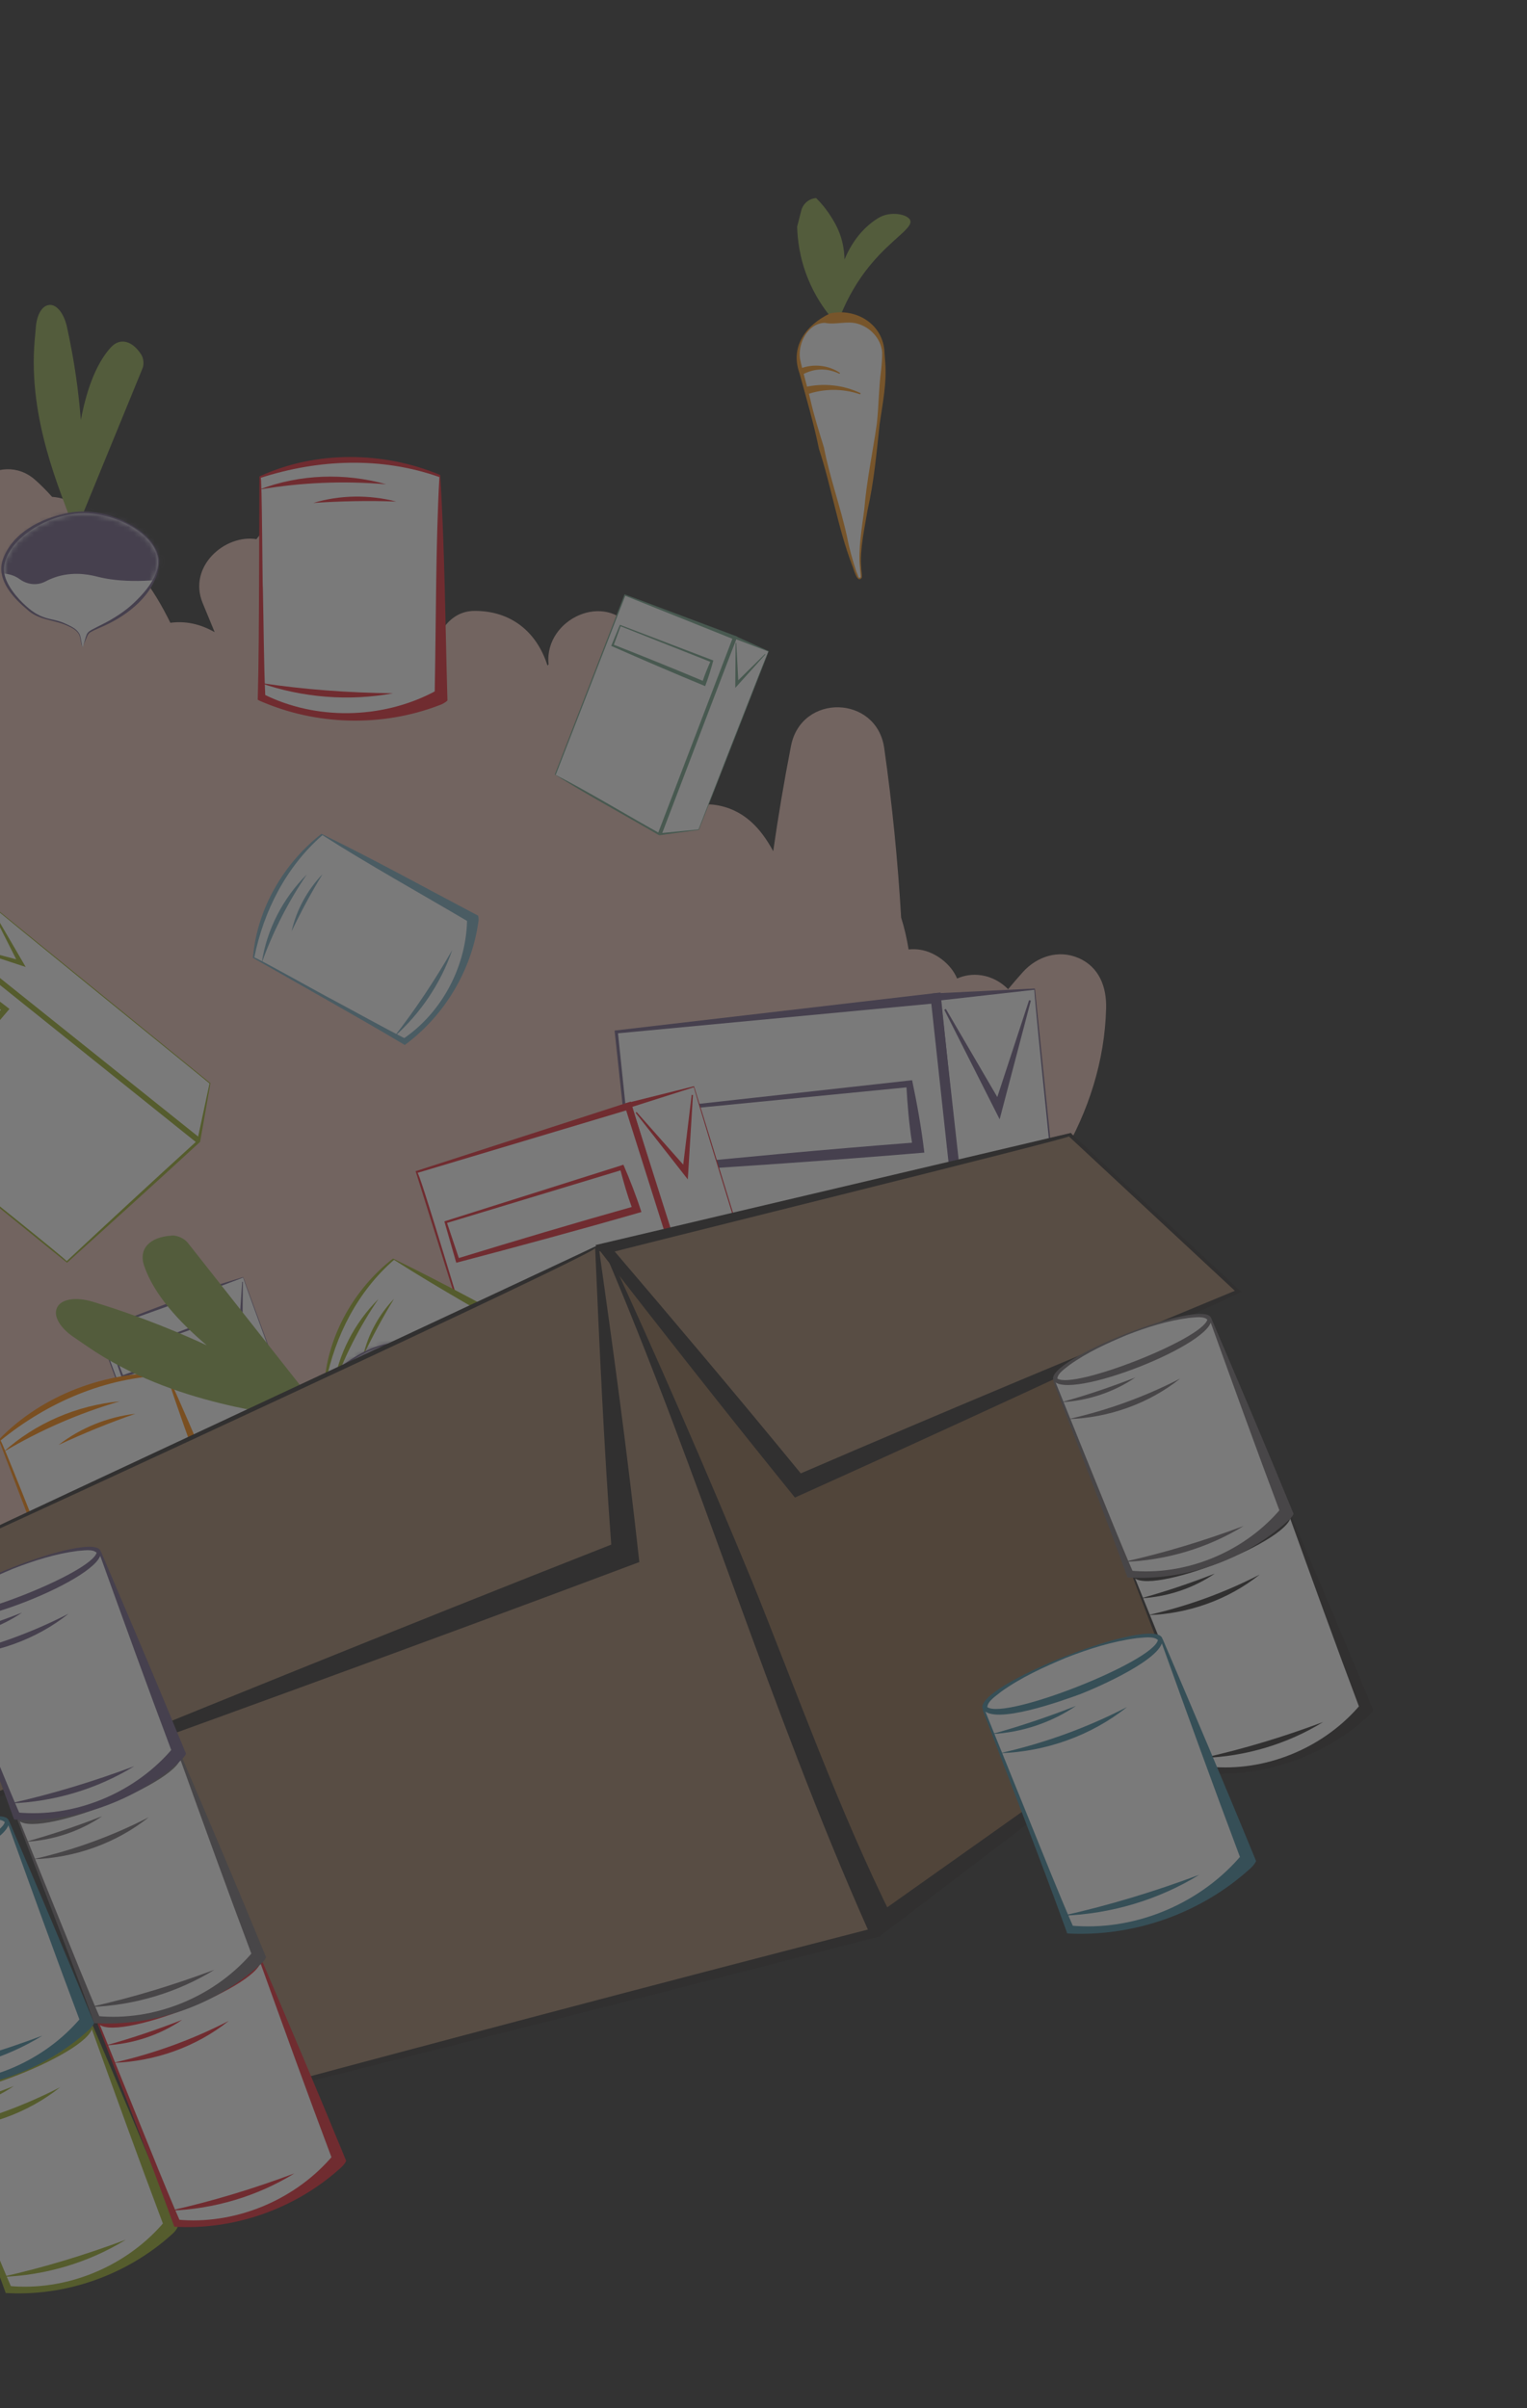 <svg width="291" height="459" viewBox="0 0 291 459" fill="none" xmlns="http://www.w3.org/2000/svg">
<rect x="0" y="0" width="291" height="459" fill="#333333" stroke="none"/>
<g opacity="0.35">
<path d="M205.546 182.607C201.735 180.947 197.623 182.296 194.934 185.272C193.974 186.34 193.036 187.435 192.117 188.545C190.768 187.169 188.997 186.204 187.089 185.902C185.358 185.635 183.786 185.89 182.392 186.509C181.226 183.692 178.223 181.469 175.369 181.023C174.622 180.908 173.877 180.885 173.15 180.972C172.82 178.914 172.365 176.893 171.731 174.896C171.098 164.101 170.028 153.325 168.505 142.586C167.064 132.471 152.724 132.11 150.746 142.155C149.44 148.823 148.311 155.526 147.352 162.245C144.982 157.854 141.706 154.194 136.215 153.405C135.684 153.333 135.124 153.308 134.536 153.329C134.002 151.199 133.444 149.067 132.876 146.938C132.493 145.521 131.649 144.356 130.55 143.466C128.274 135.212 125.46 127.286 120.597 120.097C115.461 112.511 103.824 117.979 104.525 126.419C104.528 126.488 104.536 126.567 104.55 126.632C104.474 126.708 104.405 126.771 104.33 126.847C102.272 120.367 97.326 116.416 90.434 116.436C87.829 116.443 85.874 117.774 84.547 119.665C83.605 119.708 82.668 119.913 81.742 120.324C78.292 121.868 76.248 124.966 76.145 128.422C72.944 118.59 70.043 107.142 61.423 100.869C56.848 97.532 51.615 99.006 48.872 102.764C42.83 101.795 35.754 108.007 38.63 114.96C39.39 116.802 40.154 118.655 40.913 120.497C39.63 119.762 38.259 119.189 36.753 118.869C35.271 118.551 33.832 118.521 32.467 118.707C29.247 112.158 25.162 106.172 18.68 102.626C18.349 101.844 18.017 101.061 17.686 100.279C16.296 97.012 13.278 94.9 9.924 94.698C8.924 93.582 7.867 92.5 6.734 91.495C-0.025 85.461 -10.335 93.857 -7.137 101.807C-6.83 102.588 -6.513 103.364 -6.192 104.15C-9.771 106.529 -10.923 110.644 -9.7 114.913C-8.39 119.464 -7.089 124.018 -5.778 128.569C-8.278 128.101 -11.008 128.684 -12.996 130.168C-16.384 132.706 -16.988 136.758 -15.953 140.609C-10.428 161.075 -4.421 181.399 2.068 201.579C-0.217 201.062 -2.737 201.375 -4.655 202.446C-8.692 204.7 -10.012 209.163 -8.656 213.473C-6.275 221.101 -3.698 228.663 -0.944 236.168C-2.699 234.354 -4.459 232.554 -6.224 230.745C-12.383 224.451 -23.977 233.388 -20.095 241.057C-19.293 242.649 -18.486 244.226 -17.684 245.818C-19.999 243.441 -22.31 241.074 -24.636 238.701C-28.008 235.243 -32.947 233.746 -37.176 236.907C-41.071 239.82 -41.865 245.561 -38.966 249.452C-38.417 250.195 -37.847 250.93 -37.277 251.665C-39.911 254.691 -40.678 259.696 -37.837 262.966C-26.822 275.656 -14.201 286.334 -0.064 295.246C8.443 302.721 16.849 310.295 25.162 317.988C28.711 321.272 34.92 320.081 37.741 316.491C40.969 312.39 39.759 307.262 36.241 303.907C32.646 300.478 29.062 297.044 25.497 293.602C25.536 292.452 25.32 291.309 24.785 290.244C24.415 289.512 24.045 288.78 23.671 288.038C26.223 289.351 29.179 289.463 31.991 287.901C33.456 287.078 34.717 285.763 35.568 284.212C36.666 284.236 37.803 284.035 38.927 283.534C41.217 282.516 42.873 280.811 43.762 278.789C46.362 281.861 51.35 282.262 54.687 280.4C57.448 278.857 58.889 276.336 59.139 273.523C60.68 274.052 62.382 274.155 64.096 273.726C67.498 272.891 70.681 269.685 70.99 266.042C72.196 268.633 73.403 271.223 74.619 273.81C76.623 278.041 81.609 280.935 86.234 278.87C90.911 276.785 92.823 272.043 91.289 267.253C90.677 265.34 90.049 263.446 89.417 261.542C91.232 265.473 93.364 269.256 96.028 272.759C102.21 280.892 114.929 273.596 111.522 264.102C110.943 262.481 110.349 260.854 109.76 259.237C111.628 258.011 113.201 256.094 113.753 253.958C115.035 258.11 118.587 261.638 123.332 260.918C128.652 260.112 131.179 256.1 131.29 251.06C131.413 245.548 131.153 240.128 130.564 234.767C131.479 237.449 132.389 240.121 133.314 242.799C134.762 247.015 139.639 249.156 143.756 248.145C147.018 247.342 150.172 244.299 150.626 240.786C151.135 240.89 151.662 240.952 152.175 240.949C153.43 240.958 154.786 240.659 156.057 240.112C156.883 240.548 157.778 240.862 158.727 241.016C161.108 241.389 163.323 240.776 165.096 239.516C165.509 239.705 165.925 239.869 166.349 239.995C169.482 240.856 173.326 239.953 175.569 237.479C175.903 237.675 176.244 237.857 176.611 238.017C180.209 239.585 184.504 238.492 186.998 235.615C190.316 236.44 193.9 235.205 196.286 232.5C198.851 229.596 201.842 224.862 202.393 220.375C207.449 211.822 210.544 202.181 210.794 192.173C210.895 188.12 209.493 184.319 205.513 182.585L205.546 182.607Z" fill="#E9C1B5"/>
<path d="M179.214 199.061C181.369 214.231 183.823 229.388 185.543 244.612C187.031 259.868 188.45 275.129 189.302 290.436L188.651 290.505C187.369 282.936 186.448 275.331 185.437 267.738C182.15 244.964 180.721 222.009 179.228 199.068L179.214 199.061Z" fill="#695981"/>
<path d="M207.274 287.543L190.813 298.617L178.521 190.044L197.121 188.542L207.274 287.543Z" fill="white"/>
<path d="M207.415 287.604L191.094 299.033L190.406 299.514L190.306 298.664L177.801 190.117L177.712 189.356L178.458 189.32L197.108 188.419L197.225 188.419L197.234 188.532L207.405 287.608L207.415 287.604ZM207.129 287.471C207.23 287.49 196.734 188.062 197.131 188.655L178.575 190.748L179.233 189.951L191.313 298.549L190.525 298.18L207.125 287.461L207.129 287.471Z" fill="#695981"/>
<path d="M189.871 298.987L127.994 296.255L117.453 196.682L178.352 190.239L189.871 298.987Z" fill="white"/>
<path d="M190.434 299.526C169.47 298.647 148.511 297.602 127.757 296.512C127.696 296.478 122.563 246.596 122.513 246.498L117.151 196.718L117.119 196.427L117.42 196.39L178.256 189.283L179.229 189.169C183.074 225.997 186.754 262.879 190.438 299.536L190.434 299.526ZM189.302 298.462C185.271 262.292 181.245 226.342 177.375 190.343L178.455 191.217L117.475 196.977L117.744 196.649L122.924 246.442C122.835 246.126 128.667 297.429 127.998 295.996C148.575 296.723 168.931 297.514 189.302 298.462Z" fill="#695981"/>
<path d="M174.967 218.738L123.689 222.881L122.528 211.872L173.327 206.572L174.967 218.738Z" fill="white"/>
<path d="M176.149 219.689C158.567 221.165 140.971 222.366 123.735 223.413L123.21 223.445L123.162 222.937L122.227 211.909L122.204 211.614L122.495 211.581L173.26 205.955L173.818 205.887C174.752 210.282 175.585 214.927 176.149 219.689ZM173.801 217.793C173.235 214.214 172.929 210.613 172.715 206.649L173.395 207.189L122.565 212.174L122.833 211.846L124.232 222.832L123.658 222.356C140.611 220.648 157.198 219.083 173.805 217.803L173.801 217.793Z" fill="#695981"/>
<path d="M196.287 190.672L193.269 200.868L190.261 211.06L185.184 201.721L180.096 192.385" fill="white"/>
<path d="M196.448 190.726L191.042 211.291L190.503 213.34L189.552 211.456L179.952 192.465L180.25 192.301L190.975 210.674L189.484 210.839L196.115 190.623L196.448 190.726Z" fill="#695981"/>
<path d="M-4.973 183.148C8.403 192.921 21.928 203.489 34.201 214.561L33.971 214.839C30.567 212.399 27.257 209.84 23.936 207.285C14.235 200.045 4.17 191.169 -4.983 183.152L-4.973 183.148Z" fill="#95A823"/>
<path d="M40.02 206.492L37.946 217.124L-8.728 179.934L-2.124 172.165L40.02 206.492Z" fill="white"/>
<path d="M40.101 206.46L38.215 217.182L38.135 217.635L37.775 217.343L-8.97 180.24L-9.294 179.981L-9.018 179.673L-2.165 172.122L-2.126 172.071L-2.076 172.11L40.111 206.456L40.101 206.46ZM39.939 206.524C39.986 206.494 -2.454 172.13 -2.074 172.203L-8.433 180.18L-8.49 179.618L38.107 216.909L37.661 217.084L39.925 206.518L39.939 206.524Z" fill="#95A823"/>
<path d="M37.729 217.643L12.779 240.492L-29.745 206.091L-8.711 180.067L37.729 217.643Z" fill="white"/>
<path d="M38.145 217.631C29.715 225.393 21.212 233.091 12.782 240.678C12.741 240.693 -8.493 223.4 -8.56 223.38L-29.849 206.214L-29.972 206.11L-29.872 205.977L-9.125 179.727L-8.789 179.303L-8.375 179.643L38.152 217.617L38.145 217.631ZM37.303 217.658L-9.047 180.492L-8.296 180.407L-29.613 206.191C-30.173 205.183 -8.297 223.452 -8.407 223.203C-8.56 223.111 13.499 240.688 12.691 240.386C20.913 232.717 29.081 225.151 37.313 217.654L37.303 217.658Z" fill="#95A823"/>
<path d="M0.989 192.386L-17.217 213.799L-21.917 209.997L-4.352 188.321L0.989 192.386Z" fill="white"/>
<path d="M1.808 192.298C-4.408 199.657 -10.742 206.922 -16.99 213.99L-17.185 214.207L-17.398 214.022L-22.021 210.119C-22.142 209.991 -22.192 210.07 -22.044 209.883L-4.616 188.097L-4.429 187.86C-2.373 189.192 -0.261 190.666 1.794 192.292L1.808 192.298ZM0.17 192.474C-1.433 191.315 -2.941 190.036 -4.552 188.587L-4.083 188.531L-21.784 210.096L-21.803 209.87L-17.026 213.571L-17.43 213.613C-11.541 206.406 -5.742 199.386 0.174 192.484L0.17 192.474Z" fill="#95A823"/>
<path d="M-1.625 173.314L1.152 178.411L3.922 183.522L-1.639 181.872L-7.21 180.226" fill="white"/>
<path d="M-1.538 173.268L4.318 183.308L4.898 184.308L3.797 183.946L-7.232 180.317L-7.187 180.135L4.048 183.098L3.537 183.732L-1.702 173.356L-1.538 173.268Z" fill="#95A823"/>
<path d="M138.843 124.56C136.195 132.306 133.332 140.815 130.101 148.299C129.03 150.897 127.958 153.494 126.792 156.059L126.57 155.971C130 145.425 134.338 134.722 138.843 124.56Z" fill="#6FA088"/>
<path d="M133.141 158.136L125.917 158.977L140.121 121.507L146.445 124.144L133.141 158.136Z" fill="white"/>
<path d="M133.181 158.179L125.944 159.166L125.632 159.206C125.723 158.902 139.774 121.725 139.885 121.413L139.981 121.152L140.235 121.263L146.473 124.098L146.515 124.116L146.497 124.159L133.181 158.179ZM133.11 158.09C133.11 158.09 146.405 123.926 146.436 124.182L140.031 121.753L140.385 121.614L126.096 159.047L125.903 158.795L133.12 158.086L133.11 158.09Z" fill="#6FA088"/>
<path d="M125.543 158.949L105.817 147.661L119.09 113.412L140.04 121.539L125.543 158.949Z" fill="white"/>
<path d="M125.636 159.216C119.02 155.361 112.04 151.589 105.722 147.628L118.981 113.373L119.024 113.274L119.133 113.313L140.167 121.208L140.508 121.331L140.371 121.666L125.632 159.206L125.636 159.216ZM125.449 158.681L139.699 121.416L139.906 121.884L119.051 113.521L119.193 113.465L105.901 147.698C112.089 150.88 119.066 155.12 125.449 158.681Z" fill="#6FA088"/>
<path d="M134.152 130.267L116.726 123.012L118.193 119.217L135.653 126.026L134.152 130.267Z" fill="white"/>
<path d="M134.376 130.775C128.329 128.275 122.343 125.693 116.474 123.111L116.547 122.942L118.098 119.184L118.141 119.086L118.24 119.129L135.746 125.814L135.939 125.89C135.51 127.474 135.006 129.135 134.38 130.785L134.376 130.775ZM133.929 129.758C134.344 128.495 134.859 127.275 135.446 125.944L135.582 126.229L118.164 119.322L118.306 119.266L116.916 123.077L116.817 122.824C122.629 125.112 128.299 127.398 133.933 129.768L133.929 129.758Z" fill="#6FA088"/>
<path d="M145.809 124.698L143.115 127.513L140.426 130.338L140.338 126.429L140.245 122.535" fill="white"/>
<path d="M145.859 124.737L140.643 130.533L140.122 131.112L140.122 130.34L140.186 122.535L140.313 122.531L140.725 130.325L140.214 130.128L145.769 124.656L145.859 124.737Z" fill="#6FA088"/>
<path d="M40.913 248.834C44.072 256.39 47.559 264.659 50.101 272.399C51.018 275.057 51.935 277.715 52.771 280.405L52.548 280.492C48.126 270.321 44.282 259.42 40.913 248.834Z" fill="#695981"/>
<path d="M58.895 277.749L54.049 283.178L39.839 245.688L46.325 243.476L58.895 277.749Z" fill="white"/>
<path d="M58.958 277.76L54.189 283.298L53.988 283.529C53.848 283.233 39.725 246.084 39.596 245.784L39.492 245.52L39.753 245.441L46.304 243.425L46.345 243.409L46.361 243.45L58.954 277.75L58.958 277.76ZM58.843 277.735C58.843 277.735 46.141 243.337 46.336 243.506L39.934 245.931L40.092 245.589L54.227 283.096L53.914 283.043L58.843 277.735Z" fill="#695981"/>
<path d="M53.75 283.4L31.505 288.033L18.739 253.591L39.806 245.783L53.75 283.4Z" fill="white"/>
<path d="M54.002 283.535C46.5 285.036 38.769 286.848 31.424 288.065L18.648 253.627L18.608 253.525L18.71 253.486L39.685 245.445L40.019 245.313L40.154 245.658L54.017 283.541L54.002 283.535ZM53.509 283.261L39.478 245.9L39.938 246.117L18.779 253.692L18.841 253.551L31.596 287.997C38.342 286.268 46.368 284.819 53.495 283.255L53.509 283.261Z" fill="#695981"/>
<path d="M41.185 256.215L23.327 262.34L21.921 258.528L39.494 252.037L41.185 256.215Z" fill="white"/>
<path d="M41.687 256.451C35.575 258.574 29.42 260.586 23.398 262.522L23.216 262.593L23.144 262.411L21.809 258.572L21.77 258.471L21.871 258.431L39.4 251.828L39.593 251.752C40.326 253.23 41.041 254.809 41.672 256.444L41.687 256.451ZM40.677 255.994C40.15 254.774 39.714 253.518 39.285 252.13L39.582 252.259L21.965 258.64L22.026 258.499L23.513 262.278L23.269 262.163C29.138 260.018 34.891 257.965 40.681 256.004L40.677 255.994Z" fill="#695981"/>
<path d="M46.217 244.302L46.07 248.209L45.929 252.102L43.271 249.24L40.617 246.388" fill="white"/>
<path d="M46.28 244.313L46.226 252.114L46.216 252.891L45.706 252.308L40.575 246.429L40.666 246.334L46.143 251.902L45.622 252.095L46.148 244.306L46.28 244.313Z" fill="#695981"/>
<path d="M121.531 216.652C126.693 231.142 132.452 246.999 136.42 261.783C137.869 266.864 139.369 271.926 140.628 277.058L140.191 277.195C136.527 267.287 133.242 257.242 130.012 247.187C127.273 238.413 124.032 225.625 121.531 216.652Z" fill="#E11F2B"/>
<path d="M152.393 272.687L142.759 282.386L119.851 210.656L132.219 207.136L152.393 272.687Z" fill="white"/>
<path d="M152.498 272.716L143.01 282.638L142.612 283.052L142.427 282.493L119.373 210.809L119.208 210.3L119.708 210.174L132.187 207.055L132.258 207.027L132.29 207.108L152.483 272.71L152.498 272.716ZM152.292 272.669C152.36 272.665 131.905 206.873 132.241 207.221L119.979 211.132L120.314 210.497L143.081 282.282L142.497 282.137L152.278 272.662L152.292 272.669Z" fill="#E11F2B"/>
<path d="M142.173 282.768L99.977 289.247L79.461 223.362L119.763 210.819L142.173 282.768Z" fill="white"/>
<path d="M142.626 283.058C128.335 285.287 114.034 287.403 99.86 289.457C99.818 289.438 89.648 256.42 89.585 256.351L79.265 223.428L79.189 223.235L79.396 223.166L119.556 210.175L120.2 209.968L120.397 210.616L142.612 283.052L142.626 283.058ZM141.724 282.489L119.125 211.011L119.966 211.453L79.527 223.559C79.65 222.118 89.792 256.609 89.867 256.264C89.767 256.069 100.607 289.959 99.968 289.075C113.97 286.796 127.839 284.593 141.728 282.499L141.724 282.489Z" fill="#E11F2B"/>
<path d="M121.309 230.534L87.207 240.228L84.938 232.943L118.556 222.526L121.309 230.534Z" fill="white"/>
<path d="M122.224 231.016C110.543 234.383 98.811 237.559 87.302 240.589L86.952 240.68L86.855 240.344L84.741 233.008L84.686 232.808L84.878 232.732L118.441 222.115L118.803 221.996C120.027 224.837 121.218 227.867 122.234 231.012L122.224 231.016ZM120.384 230.055C119.521 227.715 118.835 225.317 118.147 222.675L118.685 222.943L84.997 233.153L85.128 232.891L87.554 240.127L87.106 239.882C98.338 236.446 109.337 233.161 120.384 230.055Z" fill="#E11F2B"/>
<path d="M131.933 208.699L131.27 215.991L130.607 223.284L125.917 217.664L121.233 212.031" fill="white"/>
<path d="M132.054 208.709L131.165 223.334L131.074 224.797L130.179 223.651L121.134 212.105L121.319 211.95L131.04 222.926L130.05 223.234L131.812 208.688L132.054 208.709Z" fill="#E11F2B"/>
<path d="M47.183 301.042C45.243 303.127 40.191 308.063 31.829 311.153C24.427 313.89 18.206 313.775 15.352 313.564L-0.033 274.454C2.733 271.915 8.962 266.82 18.395 263.952C23.889 262.282 28.606 261.936 31.798 261.932L47.183 301.042Z" fill="white"/>
<path d="M48.586 301.309C48.34 301.873 47.844 302.396 47.379 302.79C38.703 310.613 26.956 314.79 15.293 314.277L14.818 314.23L14.679 313.817C12.651 308.097 9.516 299.889 7.31 294.134L-0.2 274.508L-0.24 274.406L-0.158 274.316C8.04 265.873 20.108 261.382 31.792 261.712C37.603 274.343 42.985 287.963 48.582 301.299L48.586 301.309ZM45.769 300.779C41.248 288.365 35.728 274.332 31.788 262.146C20.118 262.478 9.079 267.266 0.077 274.586C-0.015 273.581 8 294.132 7.993 293.877C10.358 299.593 13.545 307.722 16.01 313.305L15.4 312.854C26.524 313.93 38.054 309.231 45.451 300.892L45.773 300.52C45.726 300.55 45.709 300.685 45.773 300.789L45.769 300.779Z" fill="#FF8300"/>
<path d="M14.072 311.084C22.419 309.204 30.41 306.774 38.422 303.774C31.158 308.258 22.6 310.794 14.072 311.084Z" fill="#FF8300"/>
<path d="M22.811 267.094C15.009 269.379 7.679 272.567 0.667 276.741C6.727 271.245 14.68 267.859 22.811 267.094Z" fill="#FF8300"/>
<path d="M25.801 269.462C20.769 271.208 15.997 273.167 11.16 275.409C15.36 272.143 20.523 270.076 25.801 269.462Z" fill="#FF8300"/>
<path d="M84.062 132.761C81.499 134.003 75.001 136.781 66.095 136.646C58.21 136.519 52.447 134.177 49.858 132.948C49.775 118.941 49.701 104.93 49.617 90.923C53.111 89.549 60.761 87.054 70.591 87.785C76.315 88.213 80.844 89.59 83.825 90.746C83.909 104.753 83.983 118.764 84.066 132.771L84.062 132.761Z" fill="white"/>
<path d="M85.27 133.514C84.846 133.95 84.187 134.268 83.608 134.46C72.693 138.614 60.233 138.274 49.537 133.589C49.537 133.589 49.116 133.381 49.112 133.371L49.127 132.932C49.3 126.862 49.339 118.071 49.363 111.919L49.437 90.912L49.442 90.805L49.553 90.761C60.238 85.844 73.109 86.011 83.893 90.532C84.755 104.408 84.856 119.052 85.27 133.514ZM82.84 132.001C83.105 118.793 83.023 103.721 83.735 90.933C72.736 87.023 60.706 87.509 49.667 91.079C49.939 90.106 50.01 112.168 50.09 111.926C50.234 118.117 50.274 126.841 50.563 132.928L50.157 132.281C60.143 137.303 72.595 137.085 82.5 131.971L82.932 131.731C82.871 131.755 82.818 131.858 82.846 131.987L82.84 132.001Z" fill="#E11F2B"/>
<path d="M49.558 130.165C58.021 131.434 66.343 132.044 74.906 132.139C66.504 133.701 57.621 132.972 49.558 130.165Z" fill="#E11F2B"/>
<path d="M73.585 92.305C65.491 91.617 57.492 91.944 49.454 93.304C57.094 90.369 65.73 90.084 73.585 92.305Z" fill="#E11F2B"/>
<path d="M75.511 95.596C70.183 95.399 65.022 95.51 59.709 95.857C64.801 94.322 70.367 94.262 75.511 95.596Z" fill="#E11F2B"/>
<path d="M90.133 175.067C89.993 177.298 89.396 182.798 85.874 188.828C82.757 194.161 78.934 197.198 77.108 198.501C67.511 193.162 57.928 187.829 48.332 182.49C48.742 179.579 49.977 173.384 54.253 166.951C56.745 163.21 59.432 160.644 61.356 159.056C70.953 164.395 80.536 169.728 90.133 175.067Z" fill="white"/>
<path d="M91.114 174.529C91.249 174.991 91.213 175.554 91.118 176.025C89.755 185.078 84.735 193.453 77.428 198.96L77.126 199.173L76.834 198.995C72.761 196.549 66.775 193.136 62.585 190.748L48.272 182.607L48.198 182.566L48.206 182.469C48.975 173.275 54.036 164.557 61.26 158.93C71.06 163.686 81.096 169.25 91.128 174.535L91.114 174.529ZM89.141 175.609C80.227 170.341 69.909 164.595 61.453 159.182C54.541 165.188 50.254 173.614 48.457 182.511C47.896 181.948 62.983 190.392 62.844 190.248C67.122 192.531 73.09 195.87 77.361 198.016L76.766 198.05C84.037 193.166 88.677 184.567 88.998 175.841L88.999 175.454C88.984 175.507 89.05 175.586 89.131 175.613L89.141 175.609Z" fill="#76A8BE"/>
<path d="M75.093 197.632C79.197 192.367 82.853 186.857 86.182 181.078C84.01 187.42 80.106 193.191 75.093 197.632Z" fill="#76A8BE"/>
<path d="M58.486 166.655C54.902 171.903 52.041 177.532 49.882 183.518C50.822 177.169 53.936 171.171 58.486 166.655Z" fill="#76A8BE"/>
<path d="M61.472 166.604C59.294 170.163 57.378 173.737 55.572 177.501C56.486 173.432 58.585 169.611 61.472 166.604Z" fill="#76A8BE"/>
<path d="M103.757 256.018C103.618 258.249 103.021 263.749 99.499 269.779C96.381 275.112 92.559 278.149 90.732 279.452C81.136 274.113 71.553 268.78 61.956 263.441C62.366 260.53 63.601 254.335 67.877 247.903C70.37 244.161 73.056 241.595 74.981 240.007C84.578 245.346 94.16 250.679 103.757 256.018Z" fill="white"/>
<path d="M104.748 255.476C104.883 255.938 104.848 256.501 104.752 256.972C103.39 266.025 98.37 274.4 91.063 279.907L90.761 280.12L90.469 279.942C86.396 277.496 80.41 274.083 76.219 271.695L61.907 263.554L61.832 263.513L61.841 263.416C62.609 254.222 67.67 245.504 74.895 239.877C84.695 244.633 94.731 250.197 104.763 255.482L104.748 255.476ZM102.776 256.556C93.862 251.288 83.544 245.542 75.087 240.129C68.176 246.135 63.889 254.561 62.091 263.458C61.531 262.895 76.618 271.339 76.479 271.195C80.757 273.478 86.725 276.817 90.996 278.963L90.401 278.997C97.672 274.113 102.312 265.514 102.633 256.788L102.633 256.402C102.619 256.454 102.685 256.533 102.766 256.56L102.776 256.556Z" fill="#95A823"/>
<path d="M88.728 278.579C92.832 273.315 96.488 267.804 99.817 262.026C97.645 268.367 93.741 274.139 88.728 278.579Z" fill="#95A823"/>
<path d="M72.117 247.592C68.533 252.84 65.672 258.469 63.513 264.455C64.453 258.107 67.567 252.108 72.117 247.592Z" fill="#95A823"/>
<path d="M75.103 247.541C72.924 251.1 71.008 254.674 69.203 258.438C70.117 254.369 72.216 250.548 75.103 247.541Z" fill="#95A823"/>
<path d="M32.735 235.508C28.526 235.748 26.373 238.034 27.46 241.245C27.468 241.265 27.476 241.285 27.484 241.305C29.36 246.757 34.095 251.926 39.407 256.423C37.047 255.328 34.577 254.252 31.974 253.193C26.767 251.076 21.964 249.421 17.711 248.122C14.442 247.126 11.62 247.593 10.867 249.246L10.842 249.303C10.149 250.839 11.408 253.059 13.979 254.808L16.733 256.697C33.044 267.865 52.632 269.379 60.855 270.988C61.598 269.339 61.056 270.546 61.798 268.897C61.295 268.569 60.759 268.218 60.21 267.861L35.767 236.854C35.121 236.043 33.768 235.429 32.727 235.487L32.735 235.508Z" fill="#8FAA4D"/>
<path d="M79.132 256.684C85.26 260.369 86.93 268.569 86.54 275.216C86.474 276.892 86.141 278.602 86.17 280.252C86.193 280.758 86.468 281.13 86.834 281.583L87.871 282.941C88.052 283.163 88.238 283.37 88.409 283.595C88.489 283.681 88.334 283.672 88.285 283.667C87.247 283.584 86.282 282.946 85.248 282.873C83.831 282.869 82.706 283.756 81.582 284.584C78.88 286.724 77.157 289.894 73.62 290.981C67.894 293.222 61.06 294.073 58.025 287.428C53.727 277.782 57.534 265.461 66.169 259.584C69.833 257.066 74.676 254.752 79.108 256.682L79.132 256.684ZM78.918 257.12C74.744 255.251 69.984 257.569 66.586 260.11C59.279 265.407 56.022 275.112 58.3 283.728C58.862 285.812 59.679 287.889 61.161 289.365C64.312 292.619 69.451 291.322 73.316 290.118C76.716 289.248 78.582 286.115 81.305 284.178C82.635 283.246 84.412 282.056 86.134 282.747C86.872 283.018 87.618 283.251 88.304 283.625C88.35 283.654 88.499 283.677 88.415 283.581C88.234 283.36 88.027 283.16 87.824 282.971L86.498 281.89C85.459 281.211 85.365 279.692 85.401 278.566C85.399 277.432 85.398 276.297 85.355 275.179C85.133 270.037 83.748 259.736 78.909 257.099L78.918 257.12Z" fill="#695981"/>
<path d="M79.02 256.904C82.968 258.884 84.567 265.03 85.119 267.176C85.875 270.108 85.932 272.928 85.972 274.457C85.966 274.799 85.957 275.341 85.937 276.004C85.835 279.519 85.583 280.366 86.201 281.223C86.588 281.761 88.092 283.147 88.431 283.622C88.662 283.941 86.047 282.734 85.257 282.718C83.861 282.705 82.876 283.385 81.521 284.339C78.841 286.236 78.645 287.553 76.26 289.159C74.939 290.053 73.789 290.458 72.875 290.783C70.05 291.777 65.316 292.703 62.511 291.28C56.46 288.208 55.112 275.892 59.652 267.483C63.781 259.845 73.481 254.122 79.034 256.91L79.02 256.904Z" fill="white"/>
<mask id="mask0_16_5545" style="mask-type:luminance" maskUnits="userSpaceOnUse" x="56" y="256" width="33" height="37">
<path d="M79.02 256.904C82.968 258.884 84.567 265.03 85.119 267.176C85.875 270.108 85.932 272.928 85.972 274.457C85.966 274.799 85.957 275.341 85.937 276.004C85.835 279.519 85.583 280.366 86.201 281.223C86.588 281.761 88.092 283.147 88.431 283.622C88.662 283.941 86.047 282.734 85.257 282.718C83.861 282.705 82.876 283.385 81.521 284.339C78.841 286.236 78.645 287.553 76.26 289.159C74.939 290.053 73.789 290.458 72.875 290.783C70.05 291.777 65.316 292.703 62.511 291.28C56.46 288.208 55.112 275.892 59.652 267.483C63.781 259.845 73.481 254.122 79.034 256.91L79.02 256.904Z" fill="white"/>
</mask>
<g mask="url(#mask0_16_5545)">
<path d="M87.221 248.647C82.972 261.598 78.626 268.151 75.227 271.758C74.251 272.785 71.314 275.754 70.225 280.418C69.958 281.553 69.837 282.642 69.805 283.66C69.741 285.967 68.293 287.964 66.2 288.916C66.18 288.924 66.17 288.928 66.149 288.936C63.219 290.287 61.396 293.649 61.399 297.521L46.22 289.498L72.043 240.625L87.221 248.647Z" fill="#695981"/>
</g>
<path d="M241.699 312.353L168.397 366.227L115.279 237.948L203.925 216.332L241.699 312.353Z" fill="#896649"/>
<path d="M242.003 312.444L169.46 367.681L167.499 369.178C163.63 357.409 158.99 345.943 154.152 334.566C142.617 308.544 131.155 281.042 121.063 254.346C118.973 248.827 116.88 243.297 114.878 237.732C115.459 237.574 203.528 216.126 204.119 215.963C204.375 215.991 241.783 312.332 241.999 312.434L242.003 312.444ZM241.408 312.269L203.641 216.444C205.609 216.629 114.901 238.179 115.36 238.244L115.568 237.823C125.001 258.144 134.807 280.752 143.35 301.458C152.016 322.923 159.765 344.761 170.056 365.54L167.334 364.774L241.408 312.269Z" fill="#2D2B2B"/>
<path d="M166.6 368.408L41.962 400.65L-2.459 292.221L115.279 237.949L166.6 368.408Z" fill="#9D7D63"/>
<path d="M167.825 369.026C125.712 379.965 83.567 390.589 41.778 401.015C41.506 400.443 -2.595 292.649 -2.86 292.063C-2.212 291.749 114.814 237.839 115.463 237.525C131.265 281.619 152.642 324.841 167.825 369.026ZM165.395 367.783C146.406 325.071 133.359 280.877 115.005 238.056C117.273 237.667 -3.899 293.525 -2.169 292.095C-2.201 291.956 43.016 401.605 41.887 400.34C83.286 389.249 124.316 378.35 165.391 367.773L165.395 367.783Z" fill="#2D2B2B"/>
<path d="M119.161 296.068L-6.66 344.418L-2.459 292.221L113.761 237.808L119.161 296.068Z" fill="#9D7D63"/>
<path d="M121.838 297.729C78.577 313.987 35.455 329.617 -7.053 344.935L-7.009 344.392C-6.996 344.187 -2.812 292.185 -2.795 291.991C-2.786 291.894 113.551 237.599 113.614 237.492L114.048 237.286L114.112 237.776C116.856 257.148 119.597 277.258 121.834 297.719L121.838 297.729ZM116.485 294.406C115.117 276.037 114.266 257.313 113.416 237.851C116.248 237.766 -3.95 293.217 -2.105 292.258L-6.296 344.45L-6.777 344.09C34.784 327.108 75.691 310.454 116.495 294.402L116.485 294.406Z" fill="#2D2B2B"/>
<path d="M152.046 283.131L235.965 246.14L203.925 216.332L115.279 237.948L152.046 283.131Z" fill="#9D7D63"/>
<path d="M152.602 280.83C179.937 269.036 207.633 257.508 235.828 245.82L235.727 246.398L203.687 216.59C205.367 216.608 115.148 238.924 115.526 238.963L116.089 237.302C128.565 251.922 140.718 266.317 152.602 280.83ZM151.489 285.433C138.5 269.389 125.859 253.279 113.474 237.313L115.036 236.944C115.22 236.907 203.858 215.984 204.032 215.951C204.208 216.01 236.03 245.799 236.203 245.883L236.587 246.235L236.103 246.461C208.356 259.435 180.097 272.565 151.489 285.433Z" fill="#2D2B2B"/>
<path d="M260.36 325.663C258.534 327.621 253.803 332.243 245.971 335.137C239.039 337.7 233.209 337.596 230.524 337.4L216.103 300.742C220.281 300.245 225.855 299.164 232.042 296.695C237.985 294.322 242.625 291.432 245.939 289.005L260.36 325.663Z" fill="white"/>
<path d="M261.673 325.907C261.445 326.429 260.986 326.926 260.537 327.301C252.298 334.719 241.098 338.681 230.024 338.03C226.201 327.331 220.033 311.563 215.942 300.806L215.87 300.624L216.078 300.588C226.752 298.706 237.098 294.952 246.02 288.704C251.235 300.892 256.504 313.304 261.673 325.907ZM259.034 325.412C254.561 313.506 250.188 301.409 245.747 289.081L246.052 289.172C237.512 295.795 226.98 300.266 216.123 300.91C216.123 300.91 216.255 300.682 216.259 300.693C218.71 306.772 224.95 322.218 227.336 328.077C228.587 331.107 229.831 334.151 231.142 337.157L230.564 336.729C240.996 337.738 251.801 333.336 258.732 325.508L259.027 325.158C258.98 325.188 258.97 325.309 259.034 325.412Z" fill="#2D2B2B"/>
<path d="M229.324 335.064C237.148 333.308 244.636 331.029 252.148 328.214C245.338 332.426 237.323 334.795 229.324 335.064Z" fill="#2D2B2B"/>
<path d="M218.78 307.844C226.211 306.161 233.255 303.612 240.055 300.118C234.068 304.907 226.429 307.608 218.78 307.844Z" fill="#2D2B2B"/>
<path d="M217.458 304.632C222.268 303.301 226.848 301.745 231.5 299.927C227.39 302.737 222.431 304.372 217.458 304.632Z" fill="#2D2B2B"/>
<path d="M232.024 297.275C240.123 294.089 246.2 290.263 245.597 288.73C244.994 287.197 237.939 288.537 229.84 291.723C221.741 294.909 215.664 298.735 216.267 300.268C216.871 301.801 223.925 300.461 232.024 297.275Z" fill="white"/>
<path d="M245.962 288.587C247.172 293.329 218.284 304.681 215.893 300.415C214.182 296.572 244.514 284.64 245.962 288.587ZM245.222 288.877C244.442 288.143 242.773 288.507 241.728 288.556C237.654 289.082 233.702 290.332 229.88 291.824C226.104 293.403 222.325 295.124 218.985 297.514C218.177 298.195 216.727 299.058 216.642 300.121C219.771 302.248 244.307 292.584 245.233 288.873L245.222 288.877Z" fill="#2D2B2B"/>
<path d="M245.201 288.289C243.376 290.248 238.645 294.87 230.813 297.764C223.881 300.327 218.05 300.222 215.366 300.026L200.945 263.369C205.123 262.872 210.697 261.79 216.883 259.322C222.827 256.949 227.467 254.058 230.781 251.632L245.201 288.289Z" fill="white"/>
<path d="M246.518 288.543C246.291 289.066 245.831 289.562 245.382 289.938C237.143 297.356 225.943 301.317 214.869 300.666C211.046 289.967 204.878 274.2 200.787 263.442L200.715 263.26L200.923 263.225C211.597 261.343 221.944 257.588 230.865 251.341C236.081 263.528 241.349 275.94 246.518 288.543ZM243.879 288.049C239.406 276.143 235.033 264.046 230.592 251.717L230.897 251.808C222.358 258.432 211.825 262.903 200.968 263.547C200.968 263.547 201.101 263.319 201.105 263.329C203.555 269.409 209.795 284.855 212.182 290.714C213.432 293.744 214.676 296.787 215.987 299.793L215.41 299.365C225.841 300.375 236.646 295.972 243.577 288.144L243.872 287.794C243.826 287.824 243.815 287.945 243.879 288.049Z" fill="#70696F"/>
<path d="M214.17 297.7C221.993 295.945 229.482 293.666 236.994 290.851C230.184 295.063 222.169 297.432 214.17 297.7Z" fill="#70696F"/>
<path d="M203.636 270.477C211.067 268.794 218.11 266.245 224.91 262.751C218.923 267.54 211.285 270.24 203.636 270.477Z" fill="#70696F"/>
<path d="M202.31 267.254C207.119 265.924 211.695 264.358 216.352 262.549C212.242 265.36 207.283 266.994 202.31 267.254Z" fill="#70696F"/>
<path d="M216.87 259.912C224.969 256.726 231.046 252.9 230.443 251.367C229.84 249.833 222.785 251.173 214.686 254.359C206.587 257.546 200.51 261.371 201.113 262.905C201.716 264.438 208.771 263.098 216.87 259.912Z" fill="white"/>
<path d="M230.817 251.219C232.028 255.961 203.14 267.314 200.748 263.048C199.038 259.205 229.37 247.272 230.817 251.219ZM230.078 251.51C229.298 250.776 227.628 251.14 226.583 251.188C222.51 251.714 218.558 252.965 214.736 254.457C210.96 256.036 207.181 257.756 203.841 260.147C203.032 260.827 201.583 261.69 201.498 262.753C204.627 264.88 229.162 255.217 230.088 251.506L230.078 251.51Z" fill="#70696F"/>
<path d="M10.421 423.038C8.54 425.065 3.639 429.848 -4.47 432.839C-11.65 435.488 -17.68 435.38 -20.448 435.181L-35.367 397.257C-31.041 396.749 -25.272 395.626 -18.873 393.074C-12.728 390.621 -7.921 387.619 -4.488 385.11L10.431 423.034L10.421 423.038Z" fill="white"/>
<path d="M11.786 423.297C11.547 423.847 11.067 424.352 10.612 424.741C2.087 432.412 -9.513 436.519 -20.96 435.84C-24.917 424.772 -31.299 408.457 -35.528 397.321L-35.604 397.129L-35.386 397.089C-24.344 395.132 -13.62 391.265 -4.401 384.795C0.992 397.404 6.453 410.243 11.801 423.303L11.786 423.297ZM9.057 422.779C4.42 410.458 -0.092 397.947 -4.69 385.19L-4.375 385.276C-13.213 392.123 -24.122 396.765 -35.347 397.425C-35.347 397.425 -35.204 397.194 -35.214 397.198C-32.666 403.496 -26.219 419.469 -23.753 425.531C-22.459 428.672 -21.174 431.817 -19.809 434.93L-20.405 434.486C-9.61 435.528 1.57 430.978 8.735 422.883L9.046 422.514C8.999 422.544 8.979 422.67 9.053 422.769L9.057 422.779Z" fill="#2D2B2B"/>
<path d="M-21.685 432.779C-13.582 430.96 -5.847 428.595 1.933 425.687C-5.115 430.039 -13.411 432.496 -21.685 432.779Z" fill="#2D2B2B"/>
<path d="M32.475 424.249C30.594 426.276 25.693 431.059 17.584 434.05C10.404 436.699 4.374 436.591 1.606 436.392L-13.313 398.468C-8.987 397.96 -3.219 396.837 3.18 394.285C9.326 391.832 14.133 388.83 17.566 386.321L32.485 424.245L32.475 424.249Z" fill="white"/>
<path d="M33.84 424.508C33.6 425.058 33.12 425.563 32.666 425.952C24.14 433.623 12.541 437.73 1.093 437.051C-2.863 425.983 -9.246 409.668 -13.475 398.532L-13.551 398.34L-13.332 398.3C-2.29 396.343 8.433 392.476 17.653 386.006C23.046 398.615 28.506 411.454 33.854 424.514L33.84 424.508ZM31.11 423.99C26.474 411.669 21.961 399.158 17.363 386.4L17.678 386.487C8.84 393.334 -2.069 397.976 -13.294 398.636C-13.294 398.636 -13.151 398.405 -13.161 398.408C-10.613 404.707 -4.166 420.68 -1.7 426.742C-0.405 429.883 0.879 433.028 2.244 436.141L1.648 435.697C12.443 436.739 23.623 432.189 30.788 424.093L31.099 423.725C31.053 423.755 31.032 423.881 31.106 423.98L31.11 423.99Z" fill="#95A823"/>
<path d="M0.364 433.979C8.467 432.161 16.203 429.796 23.982 426.888C16.934 431.24 8.638 433.696 0.364 433.979Z" fill="#95A823"/>
<path d="M-10.54 405.813C-2.851 404.075 4.436 401.431 11.471 397.821C5.269 402.776 -2.623 405.577 -10.54 405.813Z" fill="#95A823"/>
<path d="M-11.911 402.479C-6.935 401.095 -2.189 399.486 2.616 397.607C-1.645 400.512 -6.769 402.2 -11.911 402.479Z" fill="#95A823"/>
<path d="M3.157 394.879C11.536 391.583 17.821 387.623 17.196 386.033C16.571 384.444 9.272 385.828 0.893 389.124C-7.486 392.42 -13.771 396.381 -13.146 397.97C-12.521 399.559 -5.222 398.175 3.157 394.879Z" fill="white"/>
<path d="M17.581 385.882C18.912 390.752 -11.131 402.559 -13.531 398.121C-15.324 394.158 16.112 381.792 17.581 385.882ZM16.811 386.185C15.999 385.428 14.275 385.802 13.195 385.852C8.988 386.396 4.89 387.692 0.937 389.236C-2.971 390.866 -6.878 392.649 -10.338 395.121C-11.172 395.824 -12.679 396.721 -12.772 397.822C-9.532 400.023 15.854 390.025 16.811 386.185Z" fill="#95A823"/>
<path d="M64.6 411.611C62.719 413.638 57.818 418.421 49.709 421.412C42.529 424.061 36.499 423.953 33.731 423.755L18.812 385.831C23.138 385.322 28.906 384.2 35.305 381.647C41.451 379.195 46.258 376.192 49.691 373.683L64.61 411.607L64.6 411.611Z" fill="white"/>
<path d="M65.965 411.87C65.725 412.42 65.245 412.925 64.79 413.315C56.265 420.986 44.666 425.093 33.218 424.413C29.262 413.345 22.879 397.031 18.65 385.894L18.574 385.702L18.793 385.663C29.835 383.706 40.558 379.838 49.778 373.368C55.171 385.977 60.631 398.817 65.979 411.876L65.965 411.87ZM63.235 411.353C58.599 399.031 54.086 386.521 49.489 373.763L49.803 373.849C40.965 380.696 30.056 385.338 18.831 385.998C18.831 385.998 18.974 385.767 18.964 385.771C21.512 392.069 27.959 408.042 30.426 414.104C31.72 417.245 33.004 420.39 34.369 423.504L33.773 423.059C44.568 424.101 55.748 419.551 62.913 411.456L63.224 411.088C63.178 411.118 63.157 411.243 63.231 411.342L63.235 411.353Z" fill="#E11F2B"/>
<path d="M32.489 421.342C40.592 419.523 48.328 417.158 56.107 414.25C49.059 418.602 40.763 421.058 32.489 421.342Z" fill="#E11F2B"/>
<path d="M21.584 393.176C29.274 391.437 36.561 388.793 43.596 385.183C37.394 390.139 29.498 392.929 21.584 393.176Z" fill="#E11F2B"/>
<path d="M20.204 389.846C25.18 388.462 29.926 386.852 34.731 384.974C30.47 387.878 25.345 389.567 20.204 389.846Z" fill="#E11F2B"/>
<path d="M35.281 382.242C43.66 378.946 49.946 374.985 49.321 373.396C48.696 371.807 41.396 373.19 33.017 376.487C24.639 379.783 18.353 383.743 18.978 385.332C19.603 386.922 26.903 385.538 35.281 382.242Z" fill="white"/>
<path d="M49.706 373.245C51.037 378.115 20.994 389.921 18.594 385.484C16.801 381.521 48.237 369.154 49.706 373.245ZM48.936 373.547C48.124 372.791 46.4 373.165 45.32 373.215C41.113 373.758 37.015 375.054 33.062 376.598C29.154 378.229 25.247 380.012 21.788 382.484C20.953 383.187 19.446 384.084 19.353 385.185C22.593 387.385 47.979 377.387 48.936 373.547Z" fill="#E11F2B"/>
<path d="M49.334 372.806C47.453 374.832 42.552 379.615 34.443 382.607C27.263 385.255 21.233 385.147 18.465 384.949L3.546 347.025C7.872 346.517 13.641 345.394 20.04 342.842C26.185 340.389 30.992 337.386 34.425 334.877L49.344 372.802L49.334 372.806Z" fill="white"/>
<path d="M50.699 373.064C50.459 373.615 49.98 374.119 49.525 374.509C41 382.18 29.4 386.287 17.952 385.607C13.996 374.539 7.613 358.225 3.384 347.089L3.309 346.896L3.527 346.857C14.569 344.9 25.292 341.033 34.512 334.562C39.905 347.171 45.365 360.011 50.713 373.07L50.699 373.064ZM47.969 372.547C43.333 360.225 38.821 347.715 34.223 334.957L34.538 335.044C25.7 341.89 14.79 346.533 3.566 347.193C3.566 347.193 3.708 346.961 3.698 346.965C6.246 353.264 12.694 369.237 15.16 375.298C16.454 378.439 17.738 381.585 19.103 384.698L18.508 384.254C29.302 385.296 40.482 380.746 47.648 372.65L47.959 372.282C47.912 372.312 47.891 372.437 47.965 372.537L47.969 372.547Z" fill="#70696F"/>
<path d="M17.224 382.536C25.326 380.718 33.062 378.353 40.841 375.445C33.794 379.797 25.497 382.253 17.224 382.536Z" fill="#70696F"/>
<path d="M6.319 354.37C14.009 352.632 21.295 349.988 28.331 346.378C22.129 351.333 14.233 354.123 6.319 354.37Z" fill="#70696F"/>
<path d="M4.938 351.04C9.914 349.656 14.661 348.046 19.465 346.168C15.204 349.073 10.08 350.761 4.938 351.04Z" fill="#70696F"/>
<path d="M20.016 343.436C28.395 340.14 34.68 336.179 34.055 334.59C33.43 333.001 26.131 334.385 17.752 337.681C9.373 340.977 3.087 344.937 3.713 346.527C4.338 348.116 11.637 346.732 20.016 343.436Z" fill="white"/>
<path d="M34.44 334.439C35.771 339.309 5.729 351.115 3.328 346.678C1.535 342.715 32.971 330.348 34.44 334.439ZM33.67 334.742C32.858 333.985 31.134 334.359 30.055 334.409C25.848 334.952 21.75 336.249 17.796 337.792C13.888 339.423 9.982 341.206 6.522 343.678C5.687 344.381 4.181 345.278 4.098 346.375C7.337 348.576 32.723 338.577 33.681 334.738L33.67 334.742Z" fill="#70696F"/>
<path d="M34.068 334C32.187 336.027 27.286 340.81 19.177 343.801C11.997 346.45 5.967 346.342 3.199 346.143L-11.72 308.219C-7.394 307.711 -1.625 306.588 4.773 304.036C10.919 301.583 15.726 298.581 19.159 296.072L34.078 333.996L34.068 334Z" fill="white"/>
<path d="M35.433 334.259C35.194 334.809 34.714 335.314 34.259 335.704C25.734 343.375 14.134 347.481 2.687 346.802C-1.27 335.734 -7.653 319.419 -11.881 308.283L-11.957 308.091L-11.739 308.052C-0.697 306.095 10.027 302.227 19.247 295.757C24.639 308.366 30.1 321.206 35.447 334.265L35.433 334.259ZM32.704 333.741C28.067 321.42 23.555 308.909 18.957 296.152L19.272 296.238C10.434 303.085 -0.475 307.727 -11.7 308.387C-11.7 308.387 -11.557 308.156 -11.567 308.16C-9.019 314.458 -2.572 330.431 -0.106 336.493C1.189 339.634 2.473 342.779 3.838 345.893L3.242 345.448C14.037 346.49 25.216 341.94 32.382 333.845L32.693 333.477C32.647 333.507 32.626 333.632 32.7 333.731L32.704 333.741Z" fill="#695981"/>
<path d="M1.958 343.73C10.061 341.912 17.796 339.547 25.576 336.639C18.528 340.991 10.232 343.447 1.958 343.73Z" fill="#695981"/>
<path d="M-8.947 315.564C-1.257 313.826 6.029 311.182 13.065 307.572C6.862 312.527 -1.033 315.318 -8.947 315.564Z" fill="#695981"/>
<path d="M-10.327 312.235C-5.352 310.851 -0.605 309.241 4.199 307.362C-0.061 310.267 -5.186 311.955 -10.327 312.235Z" fill="#695981"/>
<path d="M4.75 304.63C13.129 301.334 19.415 297.374 18.789 295.785C18.164 294.195 10.865 295.579 2.486 298.875C-5.893 302.171 -12.178 306.132 -11.553 307.721C-10.928 309.31 -3.629 307.926 4.75 304.63Z" fill="white"/>
<path d="M19.174 295.633C20.506 300.503 -9.537 312.31 -11.938 307.872C-13.73 303.909 17.706 291.543 19.174 295.633ZM18.405 295.936C17.592 295.179 15.868 295.553 14.789 295.604C10.582 296.147 6.484 297.443 2.53 298.987C-1.377 300.618 -5.284 302.4 -8.744 304.873C-9.578 305.575 -11.085 306.472 -11.168 307.57C-7.928 309.77 17.458 299.772 18.415 295.932L18.405 295.936Z" fill="#695981"/>
<path d="M16.567 385.357C14.686 387.383 9.784 392.166 1.675 395.158C-5.504 397.806 -11.534 397.698 -14.302 397.5L-29.221 359.576C-24.895 359.068 -19.127 357.945 -12.728 355.393C-6.582 352.94 -1.776 349.937 1.658 347.428L16.577 385.353L16.567 385.357Z" fill="white"/>
<path d="M17.932 385.615C17.692 386.166 17.213 386.67 16.758 387.06C8.233 394.731 -3.367 398.838 -14.815 398.158C-18.771 387.09 -25.154 370.776 -29.383 359.64L-29.459 359.447L-29.24 359.408C-18.198 357.451 -7.475 353.584 1.745 347.114C7.138 359.722 12.598 372.562 17.946 385.621L17.932 385.615ZM15.202 385.098C10.566 372.777 6.054 360.266 1.456 347.508L1.771 347.595C-7.067 354.441 -17.977 359.084 -29.201 359.744C-29.201 359.744 -29.059 359.512 -29.069 359.516C-26.521 365.815 -20.073 381.788 -17.607 387.849C-16.313 390.99 -15.029 394.136 -13.664 397.249L-14.259 396.805C-3.465 397.847 7.715 393.297 14.88 385.201L15.192 384.833C15.145 384.863 15.124 384.988 15.198 385.088L15.202 385.098Z" fill="#3C839C"/>
<path d="M-15.543 395.087C-7.441 393.268 0.295 390.904 8.074 387.996C1.027 392.348 -7.27 394.804 -15.543 395.087Z" fill="#3C839C"/>
<path d="M-12.751 355.987C-4.372 352.691 1.913 348.73 1.288 347.141C0.663 345.552 -6.636 346.936 -15.015 350.232C-23.394 353.528 -29.68 357.488 -29.055 359.077C-28.429 360.667 -21.13 359.283 -12.751 355.987Z" fill="white"/>
<path d="M1.673 346.99C3.004 351.86 -27.038 363.667 -29.439 359.229C-31.232 355.266 0.204 342.899 1.673 346.99ZM0.903 347.293C0.091 346.536 -1.633 346.91 -2.713 346.96C-6.919 347.503 -11.017 348.8 -14.971 350.343C-18.879 351.974 -22.785 353.757 -26.245 356.229C-27.08 356.932 -28.587 357.829 -28.669 358.926C-25.43 361.127 -0.044 351.128 0.914 347.289L0.903 347.293Z" fill="#3C839C"/>
<path d="M237.865 354.425C235.795 356.655 230.412 361.909 221.499 365.204C213.606 368.122 206.976 368.004 203.927 367.776L187.525 326.083C192.286 325.52 198.621 324.292 205.654 321.478C212.417 318.783 217.695 315.49 221.463 312.732L237.865 354.425Z" fill="white"/>
<path d="M239.369 354.711C239.111 355.304 238.586 355.873 238.085 356.293C228.83 364.637 216.311 369.082 203.878 368.544L203.369 368.499L203.218 368.055C198.917 356.081 191.93 338.203 187.353 326.151L187.269 325.938L187.498 325.895C199.633 323.742 211.421 319.491 221.558 312.379C227.479 326.242 233.49 340.363 239.369 354.711ZM236.371 354.136C231.276 340.591 226.308 326.832 221.256 312.802L221.6 312.901C211.864 320.439 199.899 325.521 187.544 326.251C187.544 326.251 187.689 325.995 187.693 326.005C190.495 332.918 197.602 350.48 200.297 357.153C201.715 360.608 203.133 364.064 204.632 367.487L203.976 367.008C215.841 368.155 228.137 363.143 236.018 354.251L236.352 353.851C236.299 353.895 236.278 354.02 236.361 354.14L236.371 354.136Z" fill="#3C839C"/>
<path d="M202.57 365.128C211.466 363.126 219.989 360.534 228.532 357.337C220.787 362.115 211.662 364.815 202.57 365.128Z" fill="#3C839C"/>
<path d="M190.575 334.161C199.027 332.252 207.041 329.345 214.774 325.367C207.957 330.81 199.273 333.887 190.575 334.161Z" fill="#3C839C"/>
<path d="M189.067 330.507C194.342 329.052 199.945 327.152 205.04 325.148C200.353 328.337 194.724 330.201 189.067 330.507Z" fill="#3C839C"/>
<path d="M205.638 322.152C214.85 318.528 221.762 314.175 221.075 312.429C220.388 310.683 212.363 312.205 203.151 315.829C193.939 319.453 187.027 323.806 187.714 325.552C188.401 327.298 196.426 325.776 205.638 322.152Z" fill="white"/>
<path d="M221.5 312.261C222.309 315.921 208.988 321.688 205.925 322.881C202.754 324.035 189.302 328.964 187.293 325.73C185.29 321.381 219.917 307.76 221.504 312.271L221.5 312.261ZM220.66 312.592C219.819 311.764 217.828 312.173 216.68 312.227C212.053 312.831 207.548 314.252 203.209 315.947C198.91 317.743 194.617 319.701 190.818 322.413C189.921 323.163 188.221 324.195 188.15 325.381C191.661 327.826 219.676 316.781 220.67 312.588L220.66 312.592Z" fill="#3C839C"/>
<path d="M26.942 67.621C25.183 64.874 22.83 64.302 21.083 66.253C21.073 66.257 21.056 66.275 21.05 66.289C18.091 69.618 16.417 74.757 15.409 80.044C15.245 78.05 15.034 75.968 14.761 73.817C14.211 69.506 13.493 65.658 12.756 62.298C12.184 59.715 10.793 57.992 9.393 58.121L9.353 58.138C8.049 58.241 7.039 59.925 6.836 62.322L6.607 64.892C5.294 80.104 11.709 93.855 13.752 100.001L15.516 99.846C15.543 99.379 15.586 98.894 15.611 98.392L27.169 70.188C27.474 69.448 27.371 68.295 26.932 67.625L26.942 67.621Z" fill="#8FAA4D"/>
<path d="M30.334 106.863C30.19 112.383 25.303 116.61 20.689 118.882C19.542 119.474 18.258 119.897 17.169 120.548C16.842 120.758 16.687 121.076 16.527 121.502L16.009 122.712C15.927 122.92 15.855 123.124 15.773 123.331C15.736 123.416 15.692 123.305 15.68 123.274C15.345 122.54 15.404 121.651 15.063 120.931C14.523 119.974 13.504 119.556 12.512 119.115C10.074 118.12 7.224 118.13 5.188 116.193C2.547 113.968 -0.604 110.656 0.46 106.88C2.195 101.54 7.935 98.709 13.068 97.755C16.582 97.086 20.259 97.781 23.478 99.275C26.564 100.788 29.954 103.163 30.338 106.873L30.334 106.863ZM29.956 106.883C29.623 103.363 26.267 101.045 23.257 99.725C16.923 96.823 9.154 98.3 4.226 103.105C3.051 104.281 1.95 105.615 1.533 107.171C0.536 110.523 3.366 113.494 5.648 115.638C7.527 117.59 10.329 117.669 12.676 118.758C13.635 119.235 14.756 119.765 15.28 120.799C15.55 121.547 15.629 122.312 15.702 123.09C15.716 123.752 15.925 122.885 15.966 122.694C16.147 121.874 16.113 120.717 16.854 120.133C20.958 117.723 25.008 115.206 28.024 111.457C29.078 110.153 30.033 108.596 29.966 106.879L29.956 106.883Z" fill="#695981"/>
<path d="M30.142 106.88C30.313 110.288 26.785 113.688 25.556 114.873C23.867 116.497 22 117.606 20.984 118.205C20.753 118.331 20.388 118.533 19.932 118.771C17.528 120.032 16.864 120.188 16.524 120.93C16.312 121.4 15.945 122.936 15.763 123.335C15.636 123.608 15.457 121.397 15.162 120.857C14.64 119.916 13.812 119.505 12.649 118.956C10.351 117.871 9.399 118.246 7.412 117.237C6.307 116.689 5.605 116.064 5.038 115.574C3.292 114.049 0.881 111.219 0.769 108.794C0.535 103.563 8.313 97.976 15.675 97.841C22.375 97.721 29.91 102.069 30.148 106.866L30.142 106.88Z" fill="white"/>
<mask id="mask1_16_5545" style="mask-type:luminance" maskUnits="userSpaceOnUse" x="0" y="97" width="31" height="27">
<path d="M30.142 106.88C30.313 110.288 26.785 113.688 25.556 114.873C23.867 116.497 22 117.606 20.984 118.205C20.753 118.331 20.388 118.533 19.932 118.771C17.528 120.032 16.864 120.188 16.524 120.93C16.312 121.4 15.945 122.936 15.763 123.335C15.636 123.608 15.457 121.397 15.162 120.857C14.64 119.916 13.812 119.505 12.649 118.956C10.351 117.871 9.399 118.246 7.412 117.237C6.307 116.689 5.605 116.064 5.038 115.574C3.292 114.049 0.881 111.219 0.769 108.794C0.535 103.563 8.313 97.976 15.675 97.841C22.375 97.721 29.91 102.069 30.148 106.866L30.142 106.88Z" fill="white"/>
</mask>
<g mask="url(#mask1_16_5545)">
<path d="M38.809 109.262C28.496 111.318 22.427 110.874 18.722 109.957C17.66 109.696 14.55 108.837 10.994 109.873C10.135 110.129 9.353 110.46 8.656 110.828C7.077 111.66 5.19 111.442 3.759 110.391C3.755 110.381 3.741 110.375 3.727 110.368C1.706 108.917 -1.249 108.956 -3.848 110.435L-4.219 97.185L38.438 96.011L38.809 109.262Z" fill="#695981"/>
</g>
<path d="M173.459 41.971C172.97 40.818 169.657 40.156 167.398 41.548C167.388 41.552 167.378 41.556 167.357 41.564C164.145 43.565 162.194 46.485 160.933 49.461C160.919 48.624 160.839 47.439 160.501 46.075C159.951 43.845 159.008 42.309 158.383 41.315C157.78 40.347 156.857 39.072 155.515 37.74L155.474 37.756C154.109 37.883 152.99 38.873 152.682 40.2C152.421 41.203 152.171 42.203 151.911 43.206C151.975 45.509 152.343 49.061 153.94 53.031C155.302 56.403 157.058 58.906 158.428 60.544C159.878 60.395 158.822 60.506 160.272 60.357C160.324 60.102 160.378 59.824 160.422 59.549C161.465 57.056 163.203 53.658 166.088 50.23C170.153 45.401 174.059 43.408 173.445 41.965L173.459 41.971Z" fill="#8FAA4D"/>
<path d="M168.333 67.142C168.075 63.663 165.307 60.879 161.839 60.594C160.728 60.505 159.495 60.522 158.172 60.726C158.131 60.742 158.093 60.734 158.052 60.75C153.908 61.421 151.281 65.566 152.362 69.622L161.906 105.625C162.203 106.736 162.56 107.824 162.993 108.894L163.447 110.049C163.517 110.197 163.67 110.289 163.828 110.274C164.03 110.253 164.173 110.08 164.152 109.877L164.067 109.01C163.895 107.264 163.891 105.499 164.06 103.759C164.41 100.158 168.918 74.903 168.341 67.162L168.333 67.142Z" fill="white"/>
<path d="M168.117 67.157C167.895 64.542 165.849 62.375 163.432 61.699C161.408 61.103 159.22 61.964 157.167 61.531C153.943 61.63 152.042 65.419 152.449 68.325C152.751 69.984 154.034 74.406 154.43 76.157C155.109 79.189 156.104 82.343 157.019 85.294C158.137 91.079 160.186 96.614 161.433 102.371C161.847 104.583 162.484 106.766 163.169 108.895L163.416 109.523C163.492 109.716 163.573 110.012 163.656 110.073C163.764 110.17 163.959 110.129 164.016 109.978C164.065 109.865 163.99 109.555 163.983 109.359L163.859 108.004C163.517 104.874 164.288 100.324 164.696 97.168C165.143 91.645 166.319 86.222 167.099 80.743C167.48 77.341 167.457 73.922 167.914 70.536C168.014 69.573 168.144 68.118 168.113 67.147L168.117 67.157ZM168.549 67.127L168.679 68.855C169.035 72.88 168.206 76.868 167.634 80.825C167.042 86.335 166.554 91.874 165.322 97.273C164.811 100.375 163.826 104.858 164.104 108.001C164.108 108.725 164.278 109.336 164.242 110.076C163.353 111.444 162.651 108.233 162.391 107.75C159.653 100.521 158.47 92.878 156.068 85.551C155.139 80.932 153.604 75.662 152.348 71.102C150.525 65.993 153.661 61.893 158.182 59.74C163.166 58.645 168.328 61.809 168.553 67.138L168.549 67.127Z" fill="#F7941D"/>
<path d="M152.547 70.24C155.008 69.272 157.921 69.6 160.081 71.079L159.983 71.246C158.858 70.706 157.639 70.401 156.434 70.431C155.236 70.446 154.072 70.787 153.026 71.339L152.543 70.23L152.547 70.24Z" fill="#F7941D"/>
<path d="M153.295 73.807C156.865 72.952 160.723 73.365 164.008 74.939L163.92 75.161C160.564 74.001 156.909 74.046 153.693 75.206L153.295 73.807Z" fill="#F7941D"/>
</g>
</svg>
